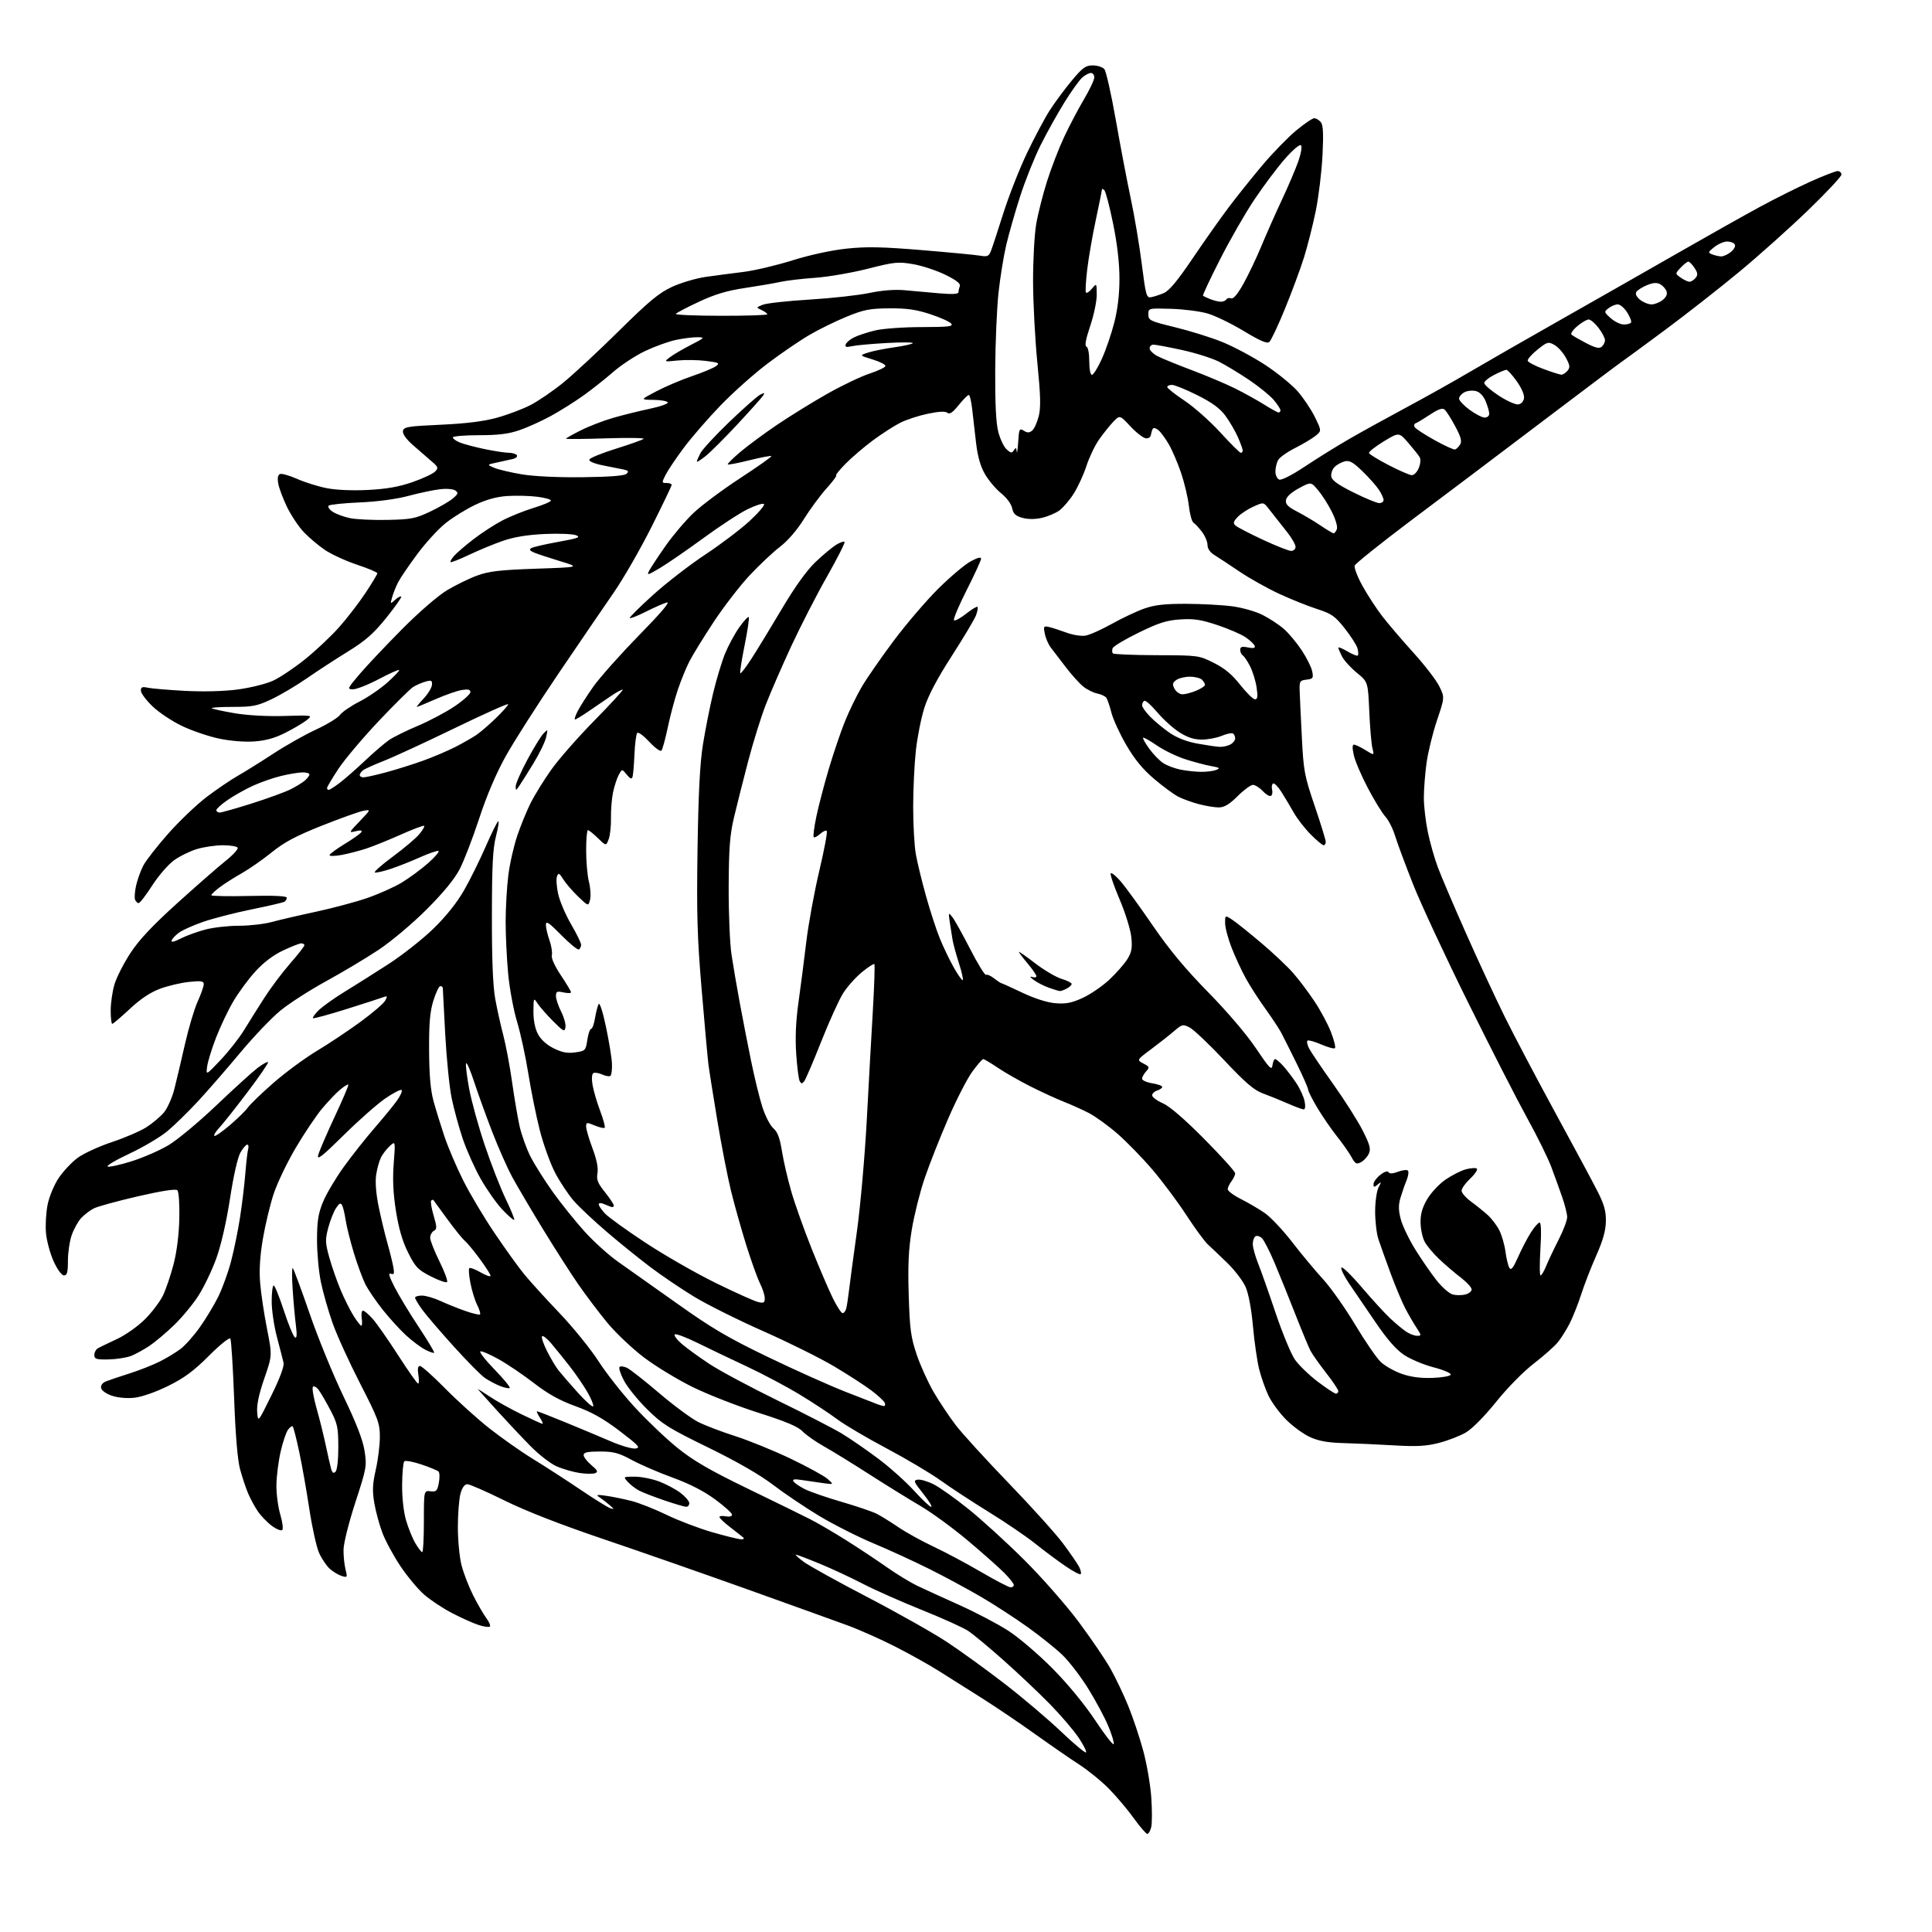 <?xml version="1.0" encoding="UTF-8" standalone="no"?>
<svg 
  version="1.1" 
  xmlns="http://www.w3.org/2000/svg" 
  xmlns:xlink="http://www.w3.org/1999/xlink" 
  xmlns:svg="http://www.w3.org/2000/svg"
  xmlns:rdf="http://www.w3.org/1999/02/22-rdf-syntax-ns#"
  xmlns:cc="http://creativecommons.org/ns#"
  xmlns:dc="http://purl.org/dc/elements/1.1/"
  viewBox="0 0 768 768"
  width="768"
  height="768"
>
<style>svg {background-color: white; }</style>"
<path stroke="none" fill="black" fill-rule="evenodd" d="M456.07,729.00C455.58,729.00 453.15,726.19 450.68,722.75C448.21,719.31 443.78,714.06 440.84,711.08C437.91,708.09 432.56,703.74 428.96,701.41C425.36,699.08 417.38,693.56 411.21,689.15C405.04,684.74 395.48,678.29 389.96,674.81C384.44,671.34 376.90,666.58 373.21,664.24C369.52,661.89 361.77,657.57 356.00,654.62C350.23,651.68 341.68,647.87 337.00,646.15C332.32,644.43 314.55,638.03 297.50,631.93C280.45,625.83 254.57,616.79 240.00,611.86C222.69,606.00 208.99,600.65 200.48,596.44C193.32,592.90 186.71,590.00 185.78,590.00C184.68,590.00 183.73,591.31 183.05,593.75C182.48,595.81 182.01,601.79 182.01,607.04C182.00,612.29 182.67,619.15 183.49,622.30C184.31,625.44 186.38,630.80 188.10,634.20C189.82,637.60 192.15,641.64 193.29,643.18C194.43,644.72 195.08,646.25 194.75,646.59C194.41,646.92 192.42,646.65 190.32,645.98C188.22,645.31 183.46,643.18 179.75,641.25C176.04,639.33 170.99,635.98 168.54,633.82C166.08,631.66 161.85,626.57 159.13,622.50C156.41,618.43 153.20,612.50 152.00,609.30C150.79,606.11 149.35,600.76 148.78,597.42C147.97,592.58 148.09,589.89 149.38,584.22C150.27,580.31 151.00,574.44 151.00,571.18C151.00,565.75 150.34,563.98 143.11,549.88C138.77,541.42 133.84,530.60 132.17,525.83C130.49,521.07 128.41,513.77 127.56,509.63C126.70,505.48 126.01,497.90 126.02,492.79C126.04,485.37 126.52,482.35 128.40,477.79C129.69,474.65 133.39,468.40 136.62,463.91C139.86,459.41 145.43,452.37 149.00,448.26C152.57,444.14 156.58,439.25 157.90,437.37C159.22,435.50 160.00,433.67 159.65,433.31C159.29,432.96 156.41,434.43 153.25,436.58C150.09,438.74 142.62,445.32 136.65,451.22C128.10,459.66 125.94,461.36 126.48,459.22C126.85,457.72 129.79,450.88 133.00,444.01C136.22,437.14 138.68,431.35 138.47,431.14C138.27,430.93 136.81,431.83 135.23,433.13C133.66,434.43 130.42,437.84 128.03,440.69C125.64,443.54 120.90,450.61 117.49,456.40C114.08,462.19 110.14,470.43 108.74,474.71C107.34,479.00 105.42,487.00 104.49,492.50C103.34,499.27 102.99,504.92 103.41,510.00C103.75,514.12 104.97,522.30 106.13,528.16C108.23,538.83 108.23,538.83 105.06,547.98C102.93,554.14 102.00,558.50 102.23,561.32C102.56,565.50 102.56,565.50 107.89,554.69C111.28,547.81 113.03,543.09 112.71,541.69C112.44,540.49 111.26,535.94 110.11,531.59C108.95,527.24 108.00,520.83 108.00,517.34C108.00,513.85 108.35,511.00 108.79,511.00C109.22,511.00 111.05,515.49 112.84,520.98C114.64,526.46 116.61,531.26 117.22,531.63C117.99,532.11 118.11,530.74 117.63,526.91C117.25,523.93 116.66,517.45 116.33,512.50C116.00,507.55 116.03,503.78 116.39,504.11C116.76,504.45 119.76,512.55 123.06,522.11C126.35,531.68 132.40,546.48 136.50,555.00C141.69,565.79 144.24,572.40 144.92,576.76C145.85,582.76 145.70,583.63 141.25,597.26C138.67,605.18 136.59,613.50 136.56,616.00C136.52,618.48 136.88,622.01 137.35,623.85C138.16,627.05 138.09,627.17 135.85,626.48C134.56,626.09 132.43,624.81 131.11,623.64C129.80,622.46 127.89,619.63 126.85,617.33C125.82,615.04 124.07,607.17 122.96,599.83C121.85,592.50 120.04,582.24 118.92,577.03C117.81,571.83 116.66,567.33 116.37,567.03C116.08,566.74 115.22,567.34 114.47,568.37C113.72,569.40 112.40,573.33 111.54,577.12C110.68,580.90 109.93,586.82 109.88,590.27C109.83,593.72 110.51,598.99 111.40,601.97C112.28,604.95 112.65,607.75 112.20,608.20C111.76,608.64 109.90,607.90 108.08,606.56C106.25,605.21 103.73,602.59 102.47,600.74C101.21,598.89 99.47,595.66 98.59,593.56C97.71,591.46 96.30,587.22 95.45,584.12C94.44,580.43 93.62,570.73 93.07,555.83C92.60,543.37 91.93,532.70 91.57,532.12C91.21,531.53 87.52,534.48 83.06,538.94C77.02,544.98 73.25,547.77 66.85,550.93C62.00,553.33 56.40,555.29 53.50,555.61C50.49,555.95 46.91,555.64 44.51,554.83C42.23,554.07 40.38,552.76 40.19,551.76C39.98,550.68 40.74,549.67 42.18,549.10C43.46,548.60 47.65,547.18 51.50,545.96C55.35,544.74 60.75,542.61 63.50,541.23C66.25,539.85 70.00,537.58 71.82,536.18C73.65,534.79 77.09,530.91 79.46,527.57C81.83,524.23 85.10,518.80 86.74,515.50C88.37,512.20 90.66,505.90 91.82,501.50C92.99,497.10 94.60,489.23 95.41,484.00C96.22,478.77 97.17,470.90 97.52,466.50C97.87,462.10 98.38,457.71 98.65,456.75C98.92,455.79 98.75,455.00 98.28,455.00C97.81,455.00 96.61,456.39 95.61,458.09C94.51,459.95 92.85,467.22 91.44,476.41C89.98,485.84 87.89,494.95 85.96,500.31C84.23,505.07 81.02,511.75 78.82,515.15C76.62,518.56 72.27,523.80 69.16,526.79C66.05,529.79 61.70,533.45 59.50,534.94C57.30,536.42 54.02,538.23 52.21,538.96C50.41,539.68 46.36,540.32 43.21,540.39C38.24,540.49 37.50,540.26 37.50,538.61C37.50,537.57 38.17,536.35 39.00,535.90C39.83,535.45 43.20,533.83 46.50,532.29C49.80,530.76 54.77,527.26 57.55,524.50C60.33,521.75 63.58,517.46 64.79,514.96C65.99,512.47 67.89,506.84 69.02,502.46C70.30,497.50 71.15,490.65 71.28,484.30C71.41,478.51 71.07,473.69 70.50,473.14C69.85,472.52 64.26,473.38 54.71,475.58C46.58,477.46 38.70,479.62 37.21,480.40C35.72,481.18 33.50,482.88 32.28,484.18C31.06,485.49 29.38,488.51 28.53,490.90C27.69,493.30 27.00,497.89 27.00,501.13C27.00,505.77 26.68,507.00 25.44,507.00C24.53,507.00 22.84,504.71 21.34,501.44C19.94,498.38 18.57,493.31 18.28,490.17C18.00,487.03 18.30,481.88 18.95,478.74C19.60,475.59 21.57,470.89 23.32,468.29C25.07,465.69 28.39,462.13 30.70,460.38C33.00,458.63 39.13,455.79 44.31,454.06C49.49,452.34 55.71,449.67 58.13,448.13C60.56,446.59 63.71,443.95 65.14,442.25C66.57,440.55 68.45,436.31 69.33,432.83C70.21,429.35 72.11,421.32 73.54,415.00C74.97,408.68 77.24,401.08 78.57,398.13C79.91,395.18 81.00,392.07 81.00,391.24C81.00,389.98 79.99,389.82 75.11,390.33C71.87,390.67 66.66,391.90 63.54,393.07C59.74,394.49 55.78,397.14 51.56,401.10C48.08,404.34 44.96,407.00 44.62,407.00C44.28,407.00 44.00,404.61 44.00,401.68C44.00,398.76 44.68,394.09 45.50,391.31C46.33,388.53 49.18,382.93 51.83,378.88C55.29,373.59 60.58,367.96 70.49,359.00C78.09,352.12 86.73,344.57 89.69,342.21C92.65,339.85 94.80,337.49 94.47,336.96C94.15,336.43 91.52,336.00 88.62,336.00C85.73,336.00 81.10,336.67 78.35,337.49C75.59,338.31 71.44,340.34 69.14,342.01C66.84,343.68 62.95,348.18 60.49,352.02C58.03,355.86 55.61,359.00 55.11,359.00C54.62,359.00 53.98,358.38 53.69,357.62C53.40,356.87 53.58,354.35 54.10,352.03C54.62,349.72 55.89,346.17 56.92,344.16C57.95,342.15 62.44,336.38 66.90,331.35C71.37,326.31 78.28,319.73 82.26,316.72C86.24,313.71 91.75,309.98 94.50,308.41C97.25,306.85 103.55,302.92 108.50,299.68C113.45,296.43 121.14,292.09 125.60,290.02C130.05,287.96 134.35,285.33 135.15,284.19C135.96,283.05 139.42,280.67 142.85,278.92C146.28,277.16 151.34,273.70 154.08,271.23C156.83,268.76 158.89,266.56 158.66,266.33C158.44,266.10 154.80,267.74 150.58,269.96C146.36,272.18 141.76,274.00 140.35,274.00C137.92,274.00 138.04,273.72 143.15,267.75C146.09,264.32 153.68,256.29 160.00,249.93C166.67,243.22 174.13,236.78 177.76,234.60C181.21,232.53 186.61,229.90 189.76,228.76C194.41,227.07 198.84,226.56 213.00,226.07C230.50,225.47 230.50,225.47 223.00,223.18C218.88,221.93 214.23,220.40 212.68,219.80C210.68,219.02 210.24,218.47 211.16,217.90C211.87,217.46 216.71,216.34 221.92,215.40C229.88,213.96 231.01,213.54 228.95,212.75C227.60,212.24 222.00,212.02 216.50,212.27C209.80,212.58 204.37,213.46 200.05,214.94C196.50,216.16 190.43,218.67 186.56,220.51C182.69,222.35 179.34,223.67 179.10,223.44C178.87,223.20 179.54,222.05 180.59,220.88C181.64,219.71 185.08,216.77 188.23,214.34C191.38,211.90 196.49,208.58 199.59,206.95C202.69,205.32 208.32,203.05 212.11,201.90C215.90,200.75 219.00,199.43 219.00,198.97C219.00,198.52 216.52,197.83 213.49,197.46C210.46,197.08 205.18,196.95 201.74,197.17C197.50,197.44 193.42,198.55 189.00,200.63C185.43,202.32 180.11,205.59 177.20,207.91C174.28,210.23 169.19,215.78 165.89,220.24C162.58,224.70 159.17,229.70 158.31,231.36C157.45,233.02 156.37,235.70 155.91,237.32C155.09,240.18 155.11,240.21 157.04,238.46C158.12,237.48 159.23,236.89 159.49,237.15C159.75,237.41 157.09,241.20 153.58,245.56C148.51,251.86 145.36,254.63 138.35,258.97C133.48,261.97 126.09,266.79 121.93,269.67C117.76,272.56 111.46,276.28 107.93,277.96C102.26,280.64 100.44,281.00 92.58,281.00C87.68,281.00 83.90,281.24 84.19,281.53C84.48,281.81 88.49,282.70 93.11,283.49C98.21,284.37 105.98,284.81 112.94,284.61C124.37,284.28 124.37,284.28 121.94,286.25C120.60,287.33 116.80,289.59 113.50,291.26C109.25,293.41 105.61,294.42 101.00,294.74C97.14,295.00 91.46,294.54 87.04,293.60C82.93,292.73 76.35,290.49 72.42,288.62C68.49,286.76 63.19,283.23 60.64,280.79C58.09,278.34 56.00,275.54 56.00,274.55C56.00,273.12 56.55,272.89 58.75,273.38C60.26,273.71 66.90,274.27 73.50,274.63C80.91,275.02 88.95,274.81 94.50,274.08C99.45,273.42 105.75,271.86 108.50,270.61C111.25,269.35 117.00,265.51 121.27,262.06C125.55,258.62 131.63,252.90 134.77,249.36C137.92,245.82 142.64,239.70 145.25,235.76C147.86,231.83 150.00,228.28 150.00,227.89C150.00,227.49 146.38,225.96 141.96,224.49C137.53,223.01 131.77,220.37 129.15,218.60C126.54,216.84 122.73,213.62 120.69,211.45C118.66,209.28 115.68,204.80 114.08,201.50C112.49,198.20 110.92,194.02 110.61,192.21C110.22,190.01 110.46,188.76 111.32,188.43C112.03,188.16 115.10,189.04 118.15,190.39C121.20,191.74 126.49,193.39 129.90,194.06C133.67,194.80 140.12,195.08 146.31,194.76C153.63,194.39 158.60,193.51 163.93,191.66C168.01,190.24 172.06,188.36 172.92,187.48C174.36,186.02 174.24,185.65 171.50,183.33C169.85,181.93 166.55,179.06 164.17,176.95C161.42,174.53 159.96,172.46 160.18,171.31C160.48,169.70 162.13,169.43 175.15,168.84C185.15,168.39 192.21,167.51 197.44,166.08C201.65,164.92 207.66,162.67 210.80,161.06C213.93,159.46 219.88,155.39 224.00,152.03C228.12,148.67 238.07,139.41 246.11,131.47C257.92,119.79 261.93,116.46 267.11,114.05C270.62,112.42 276.65,110.63 280.50,110.08C284.35,109.53 291.10,108.64 295.50,108.10C299.90,107.56 308.66,105.49 314.97,103.51C321.86,101.35 330.44,99.49 336.47,98.84C344.47,97.99 350.55,98.11 366.50,99.43C377.50,100.34 387.95,101.34 389.72,101.65C392.44,102.13 393.09,101.85 393.88,99.86C394.40,98.56 396.61,91.83 398.80,84.90C400.99,77.97 405.23,67.17 408.22,60.90C411.21,54.63 415.31,46.94 417.32,43.81C419.33,40.69 423.25,35.40 426.03,32.06C430.36,26.86 431.55,26.00 434.41,26.00C436.25,26.00 438.32,26.68 439.01,27.51C439.70,28.35 441.75,37.46 443.56,47.76C445.37,58.07 448.05,72.12 449.51,79.00C450.98,85.88 452.95,97.58 453.88,105.00C455.45,117.39 455.75,118.47 457.54,118.15C458.62,117.96 460.87,117.24 462.55,116.54C464.73,115.63 467.96,111.77 473.97,102.89C478.58,96.07 485.05,86.90 488.36,82.50C491.67,78.10 497.73,70.53 501.82,65.68C505.91,60.83 511.92,54.64 515.18,51.93C518.44,49.22 521.70,47.00 522.43,47.00C523.16,47.00 524.33,47.69 525.03,48.53C525.98,49.68 526.15,53.05 525.71,61.84C525.38,68.31 524.18,78.20 523.04,83.83C521.89,89.45 519.79,97.75 518.38,102.27C516.96,106.80 513.56,115.99 510.81,122.70C508.07,129.41 505.26,135.37 504.57,135.94C503.66,136.70 500.91,135.52 494.41,131.59C489.51,128.62 483.02,125.48 480.00,124.61C476.98,123.73 470.45,122.90 465.50,122.76C456.50,122.50 456.50,122.50 456.50,125.00C456.50,127.35 457.15,127.66 467.12,130.09C472.97,131.51 481.39,134.14 485.85,135.94C490.30,137.74 497.91,141.79 502.75,144.94C507.59,148.10 513.45,152.84 515.77,155.47C518.08,158.10 521.19,162.74 522.68,165.77C525.37,171.28 525.37,171.28 522.94,173.25C521.60,174.33 517.93,176.52 514.79,178.11C511.65,179.69 508.61,181.86 508.04,182.93C507.47,184.00 507.00,186.04 507.00,187.47C507.00,188.89 507.68,190.32 508.51,190.64C509.40,190.99 513.57,188.87 518.63,185.50C523.37,182.35 531.12,177.52 535.87,174.77C540.62,172.01 550.80,166.39 558.50,162.26C566.20,158.14 577.67,151.72 584.00,147.99C590.33,144.26 607.20,134.58 621.50,126.48C635.80,118.37 656.73,106.45 668.00,99.99C679.27,93.53 693.45,85.56 699.50,82.28C705.55,79.00 714.66,74.45 719.75,72.16C724.84,69.87 729.68,68.00 730.50,68.00C731.33,68.00 732.00,68.63 732.00,69.39C732.00,70.16 726.04,76.54 718.75,83.57C711.46,90.60 699.20,101.58 691.50,107.96C683.80,114.35 670.52,124.75 662.00,131.08C653.48,137.40 645.53,143.23 644.35,144.04C643.17,144.84 630.35,154.48 615.85,165.46C601.36,176.43 587.66,186.78 585.42,188.46C583.17,190.13 571.82,198.67 560.20,207.43C548.58,216.20 538.82,224.02 538.52,224.82C538.21,225.61 539.58,229.21 541.56,232.81C543.54,236.41 547.09,241.87 549.45,244.93C551.81,247.99 557.41,254.55 561.89,259.50C566.38,264.45 571.00,270.46 572.17,272.87C574.29,277.23 574.29,277.23 571.22,286.37C569.53,291.39 567.66,299.02 567.07,303.32C566.48,307.62 566.00,313.83 566.00,317.11C566.00,320.40 566.71,326.52 567.58,330.73C568.45,334.93 570.26,341.30 571.61,344.88C572.95,348.46 577.96,360.19 582.73,370.94C587.50,381.70 594.41,396.57 598.07,404.00C601.73,411.43 610.74,428.52 618.08,442.00C625.43,455.48 633.01,469.59 634.94,473.37C637.67,478.74 638.42,481.37 638.36,485.45C638.30,489.19 637.22,493.05 634.55,499.08C632.49,503.71 629.79,510.65 628.56,514.50C627.32,518.35 625.27,523.52 624.01,526.00C622.76,528.48 620.64,531.85 619.32,533.50C617.99,535.15 613.68,538.98 609.73,542.02C605.59,545.20 599.25,551.65 594.76,557.24C590.13,562.99 585.24,567.95 582.71,569.43C580.37,570.80 575.55,572.67 571.99,573.58C566.87,574.89 563.17,575.09 554.02,574.55C547.68,574.18 538.67,573.77 534.00,573.65C527.81,573.48 524.21,572.84 520.77,571.27C518.16,570.09 513.87,566.96 511.23,564.31C508.59,561.67 505.42,557.33 504.18,554.68C502.94,552.02 501.28,547.30 500.51,544.18C499.73,541.05 498.63,533.42 498.07,527.20C497.44,520.23 496.32,514.24 495.13,511.55C494.07,509.16 490.79,504.87 487.85,502.02C484.91,499.17 481.43,495.86 480.13,494.67C478.83,493.47 474.97,488.21 471.56,482.98C468.15,477.74 462.10,469.64 458.13,464.98C454.15,460.31 447.88,453.87 444.20,450.66C440.51,447.46 435.37,443.74 432.77,442.41C430.17,441.08 425.67,439.05 422.77,437.91C419.87,436.77 413.98,434.06 409.67,431.89C405.36,429.72 399.52,426.38 396.68,424.47C393.85,422.56 391.22,421.00 390.85,421.00C390.48,421.00 388.53,423.23 386.53,425.96C384.52,428.69 380.19,437.13 376.90,444.71C373.61,452.30 369.39,463.00 367.52,468.50C365.66,474.00 363.37,483.16 362.44,488.86C361.15,496.72 360.86,503.00 361.23,514.86C361.65,528.43 362.07,531.56 364.41,538.50C365.90,542.90 368.96,549.65 371.22,553.50C373.48,557.35 377.39,563.20 379.91,566.50C382.43,569.80 391.87,580.15 400.89,589.50C409.92,598.85 419.65,609.65 422.53,613.50C425.40,617.35 428.30,621.55 428.96,622.84C429.62,624.12 429.90,625.43 429.58,625.75C429.26,626.07 426.46,624.58 423.36,622.44C420.25,620.31 414.82,616.26 411.30,613.44C407.77,610.63 399.62,605.09 393.19,601.13C386.76,597.17 378.12,591.52 374.00,588.57C369.88,585.62 360.13,579.83 352.35,575.71C344.57,571.59 335.80,566.41 332.85,564.21C329.91,562.00 323.23,557.59 318.00,554.42C312.77,551.24 303.32,546.22 297.00,543.26C290.68,540.31 281.77,536.05 277.22,533.80C272.67,531.56 268.62,530.05 268.22,530.46C267.82,530.86 269.07,532.55 271.00,534.21C272.93,535.87 277.83,539.44 281.91,542.13C285.98,544.83 298.13,551.34 308.91,556.61C319.68,561.87 331.20,567.80 334.50,569.78C337.80,571.77 344.32,576.25 349.00,579.76C353.68,583.26 360.12,589.02 363.33,592.56C366.54,596.10 369.61,599.00 370.16,599.00C370.72,599.00 369.28,596.64 366.98,593.75C363.20,589.01 362.99,588.47 364.82,588.19C365.93,588.02 368.79,588.86 371.17,590.06C373.55,591.26 379.77,595.67 384.98,599.87C390.20,604.07 400.14,613.12 407.06,620.00C414.01,626.90 423.71,637.94 428.71,644.62C433.68,651.29 439.43,659.73 441.47,663.38C443.51,667.03 446.70,673.73 448.55,678.27C450.40,682.81 453.06,690.79 454.47,696.01C455.89,701.23 457.32,709.60 457.66,714.62C458.00,719.63 457.99,724.92 457.62,726.37C457.26,727.81 456.56,729.00 456.07,729.00zM431.71,696.62C432.04,696.30 430.72,693.66 428.78,690.77C426.84,687.87 421.71,681.87 417.38,677.44C413.04,673.00 404.77,665.18 399.00,660.05C393.23,654.92 386.88,649.65 384.91,648.34C382.94,647.02 374.61,643.26 366.41,639.97C358.21,636.69 347.68,632.01 343.00,629.58C338.32,627.15 330.59,623.55 325.81,621.58C321.03,619.61 316.77,618.00 316.36,618.00C315.95,618.00 317.38,619.30 319.55,620.90C321.72,622.49 333.18,628.83 345.00,634.98C356.82,641.14 371.00,649.14 376.50,652.77C382.00,656.40 392.35,663.90 399.50,669.43C406.65,674.95 416.69,683.47 421.81,688.35C426.93,693.22 431.39,696.95 431.71,696.62zM442.73,693.30C442.94,692.69 441.93,689.40 440.50,686.00C439.07,682.59 435.47,675.91 432.52,671.15C429.56,666.39 424.97,660.42 422.32,657.87C419.67,655.32 413.45,650.34 408.50,646.80C403.55,643.25 395.23,637.85 390.00,634.79C384.77,631.73 375.55,626.75 369.50,623.73C363.45,620.71 353.42,616.10 347.20,613.50C340.99,610.90 331.32,606.01 325.70,602.63C320.09,599.26 311.82,593.69 307.31,590.25C302.00,586.20 292.95,580.99 281.52,575.41C265.84,567.76 263.18,566.09 257.20,560.16C253.51,556.50 249.38,551.39 248.03,548.80C246.67,546.22 245.88,543.78 246.28,543.39C246.67,543.00 248.01,543.15 249.25,543.74C250.49,544.33 256.23,548.84 262.02,553.77C267.81,558.70 274.78,563.86 277.52,565.25C280.26,566.63 286.89,569.17 292.27,570.88C297.64,572.60 307.54,576.63 314.27,579.84C320.99,583.06 327.62,586.69 329.00,587.91C331.50,590.14 331.50,590.14 327.25,589.57C324.91,589.26 321.13,588.71 318.85,588.35C315.81,587.87 314.89,588.01 315.41,588.86C315.81,589.50 317.80,590.88 319.84,591.92C321.88,592.96 328.48,595.25 334.52,597.00C340.55,598.76 346.84,600.90 348.49,601.74C350.15,602.59 354.03,605.00 357.12,607.09C360.21,609.18 366.51,612.66 371.12,614.83C375.73,616.99 384.22,621.51 389.98,624.88C395.75,628.25 401.04,631.00 401.73,631.00C402.43,631.00 403.00,630.57 403.00,630.04C403.00,629.52 401.31,627.37 399.25,625.28C397.19,623.19 390.67,617.40 384.76,612.43C378.85,607.46 370.30,601.21 365.76,598.56C361.22,595.90 352.10,590.26 345.50,586.02C338.90,581.78 330.80,576.79 327.50,574.94C324.20,573.09 320.38,570.40 319.00,568.97C317.19,567.08 312.34,565.04 301.50,561.60C293.25,558.98 281.55,554.41 275.50,551.45C269.45,548.49 260.68,543.16 256.00,539.62C251.32,536.07 244.77,529.87 241.44,525.84C238.10,521.80 232.89,514.90 229.85,510.50C226.80,506.10 220.47,496.20 215.77,488.50C211.07,480.80 205.63,471.57 203.68,468.00C201.73,464.43 198.14,456.32 195.69,450.00C193.25,443.68 190.00,434.68 188.46,430.00C186.93,425.32 185.49,422.04 185.27,422.71C185.04,423.37 185.59,427.87 186.48,432.71C187.37,437.54 190.13,447.57 192.62,455.00C195.10,462.43 198.87,472.10 200.98,476.50C203.10,480.90 204.64,484.69 204.41,484.92C204.18,485.16 202.08,483.33 199.74,480.88C197.41,478.42 193.52,472.91 191.10,468.64C188.68,464.37 185.46,457.16 183.93,452.63C182.41,448.09 180.43,440.84 179.54,436.53C178.65,432.22 177.50,420.77 176.98,411.09C176.47,401.42 176.04,393.16 176.02,392.75C176.01,392.34 175.56,392.00 175.03,392.00C174.49,392.00 173.26,394.59 172.28,397.75C170.91,402.17 170.52,406.75 170.57,417.50C170.62,427.27 171.15,433.35 172.31,437.61C173.23,440.97 175.17,447.27 176.62,451.61C178.07,455.95 181.43,463.85 184.09,469.16C186.75,474.48 192.38,483.93 196.60,490.16C200.81,496.40 206.10,503.75 208.35,506.50C210.59,509.25 216.88,516.17 222.33,521.89C227.78,527.60 234.77,536.22 237.87,541.04C240.97,545.86 247.46,554.11 252.31,559.38C257.15,564.64 264.80,571.93 269.31,575.56C275.59,580.63 282.05,584.39 297.00,591.64C307.73,596.84 318.98,602.35 322.00,603.89C325.02,605.42 331.55,609.23 336.50,612.36C341.45,615.48 348.65,620.25 352.50,622.97C356.35,625.68 361.75,628.98 364.50,630.31C367.25,631.63 374.87,635.12 381.43,638.06C387.99,641.00 396.77,645.62 400.93,648.32C405.09,651.02 413.00,657.79 418.50,663.36C424.56,669.50 431.24,677.63 435.43,683.96C439.24,689.71 442.53,693.92 442.73,693.30zM167.85,617.00C168.21,617.00 168.50,611.49 168.50,604.75C168.50,592.50 168.50,592.50 171.13,592.81C173.45,593.08 173.84,592.68 174.45,589.43C174.83,587.40 174.77,585.38 174.32,584.95C173.87,584.52 170.80,583.25 167.50,582.14C164.20,581.03 161.15,580.48 160.71,580.90C160.28,581.33 159.89,585.52 159.85,590.21C159.81,595.34 160.43,600.97 161.41,604.35C162.31,607.44 163.98,611.55 165.12,613.48C166.26,615.42 167.49,617.00 167.85,617.00zM294.45,611.89C295.56,611.95 295.99,611.65 295.45,611.18C294.93,610.73 292.59,608.89 290.25,607.09C287.91,605.30 286.00,603.48 286.00,603.05C286.00,602.63 287.12,602.49 288.50,602.76C289.96,603.04 291.00,602.77 291.00,602.11C291.00,601.49 287.96,598.75 284.25,596.02C279.78,592.73 274.12,589.83 267.50,587.42C262.00,585.43 254.67,582.26 251.22,580.40C245.92,577.53 243.92,577.00 238.47,577.00C233.57,577.00 232.00,577.34 232.00,578.41C232.00,579.19 233.39,580.99 235.08,582.41C237.58,584.52 237.86,585.12 236.57,585.61C235.69,585.95 232.91,585.91 230.40,585.54C227.88,585.16 223.82,583.99 221.38,582.95C218.90,581.88 214.21,578.26 210.73,574.70C207.30,571.21 201.35,564.88 197.50,560.64C193.65,556.40 190.28,552.64 190.00,552.30C189.72,551.96 191.70,553.16 194.39,554.98C197.07,556.80 202.82,560.02 207.17,562.14C211.51,564.26 215.33,566.00 215.65,566.00C215.97,566.00 215.49,564.88 214.59,563.50C213.69,562.12 213.19,561.00 213.49,561.00C213.78,561.00 218.86,562.98 224.76,565.40C230.67,567.83 238.79,571.23 242.80,572.96C246.82,574.70 251.23,575.98 252.59,575.81C254.76,575.54 253.97,574.66 246.29,568.82C239.81,563.89 235.21,561.31 228.77,558.98C222.48,556.71 217.86,554.14 212.27,549.82C208.00,546.52 201.69,542.25 198.25,540.33C194.82,538.40 191.54,536.99 190.96,537.18C190.38,537.37 192.89,540.60 196.54,544.35C200.18,548.10 202.91,551.42 202.61,551.72C202.31,552.02 200.59,551.68 198.78,550.96C196.98,550.24 194.25,548.79 192.71,547.73C191.18,546.68 185.59,541.02 180.30,535.16C175.00,529.30 169.39,522.74 167.83,520.60C166.27,518.45 165.00,516.32 165.00,515.85C165.00,515.38 166.24,515.01 167.75,515.02C169.26,515.03 172.53,515.98 175.00,517.12C177.47,518.27 181.94,520.06 184.91,521.11C187.89,522.15 190.55,522.78 190.82,522.51C191.10,522.24 190.59,520.55 189.69,518.76C188.80,516.97 187.59,513.07 187.01,510.10C186.43,507.14 186.22,504.44 186.55,504.12C186.87,503.80 188.90,504.55 191.07,505.80C193.23,507.04 195.00,507.65 195.00,507.14C195.00,506.63 193.05,503.58 190.67,500.36C188.29,497.14 185.60,493.89 184.68,493.14C183.77,492.39 180.68,488.56 177.82,484.64C174.95,480.71 172.47,477.31 172.31,477.08C172.14,476.85 171.73,476.93 171.40,477.26C171.08,477.59 171.51,480.25 172.36,483.16C173.72,487.79 173.73,488.57 172.46,489.28C171.66,489.73 171.00,490.97 171.00,492.03C171.00,493.10 172.67,497.33 174.70,501.45C176.74,505.56 178.09,509.24 177.71,509.63C177.32,510.01 174.42,509.00 171.26,507.38C166.13,504.76 165.14,503.73 162.25,497.97C160.00,493.49 158.52,488.43 157.41,481.50C156.29,474.45 156.02,468.85 156.51,462.51C157.19,453.52 157.19,453.52 154.99,455.51C153.78,456.60 152.21,458.63 151.49,460.01C150.78,461.39 149.89,464.55 149.53,467.01C149.11,469.81 149.48,474.51 150.49,479.50C151.39,483.90 152.95,490.43 153.96,494.00C154.97,497.57 156.05,501.94 156.36,503.71C156.83,506.32 156.65,506.80 155.38,506.32C154.26,505.89 154.66,507.36 156.83,511.61C158.48,514.85 162.78,521.97 166.40,527.43C170.02,532.89 172.80,537.54 172.58,537.75C172.36,537.97 170.74,537.40 168.98,536.49C167.21,535.58 163.77,532.99 161.33,530.74C158.88,528.48 154.72,523.91 152.08,520.57C149.43,517.23 146.35,512.70 145.24,510.50C144.13,508.30 142.06,502.68 140.64,498.00C139.23,493.32 137.77,487.48 137.40,485.00C137.03,482.52 136.40,479.87 135.99,479.10C135.42,478.01 134.86,478.28 133.55,480.28C132.62,481.71 131.23,485.23 130.47,488.11C129.23,492.80 129.28,494.04 130.92,499.92C131.93,503.54 133.96,509.37 135.44,512.87C136.92,516.37 139.23,520.99 140.58,523.12C141.92,525.25 143.30,527.00 143.63,527.00C143.96,527.00 144.03,525.65 143.79,524.00C143.54,522.35 143.77,521.00 144.29,521.00C144.81,521.00 146.54,522.46 148.14,524.25C149.73,526.04 154.29,532.56 158.27,538.74C162.25,544.93 165.81,549.99 166.19,549.99C166.57,550.00 166.62,548.42 166.31,546.50C165.92,544.12 166.12,543.00 166.95,543.00C167.61,543.00 172.06,546.96 176.83,551.80C181.60,556.64 189.43,563.73 194.23,567.55C199.04,571.37 207.00,576.98 211.92,580.00C216.85,583.02 225.37,588.54 230.86,592.25C236.35,595.96 241.66,599.26 242.67,599.58C244.21,600.08 244.17,599.88 242.37,598.33C241.20,597.33 239.40,595.93 238.37,595.23C236.78,594.16 237.17,594.07 241.00,594.61C243.47,594.96 247.97,595.88 251.00,596.65C254.03,597.42 260.32,599.91 265.00,602.18C269.68,604.45 277.77,607.53 283.00,609.04C288.23,610.55 293.38,611.83 294.45,611.89zM272.75,598.97C272.06,598.96 268.18,597.82 264.13,596.44C260.08,595.06 255.58,593.32 254.13,592.57C252.68,591.82 250.64,590.26 249.59,589.10C247.69,587.00 247.69,587.00 252.33,587.00C254.89,587.00 259.26,587.87 262.05,588.93C264.84,589.99 268.67,592.03 270.56,593.48C272.45,594.92 274.00,596.75 274.00,597.55C274.00,598.35 273.44,598.99 272.75,598.97zM133.38,585.02C134.04,584.36 134.49,580.29 134.48,575.20C134.47,567.39 134.15,565.89 131.32,560.50C129.58,557.20 127.49,553.60 126.66,552.50C125.84,551.40 124.82,550.85 124.40,551.27C123.98,551.69 124.62,555.51 125.82,559.77C127.03,564.02 128.68,570.65 129.49,574.50C130.30,578.35 131.25,582.54 131.61,583.82C132.10,585.52 132.56,585.84 133.38,585.02zM235.83,559.00C236.02,558.44 234.94,555.84 233.42,553.24C231.91,550.63 228.74,546.02 226.37,543.00C224.00,539.98 220.74,535.93 219.11,534.01C217.48,532.08 215.85,530.81 215.49,531.18C215.12,531.55 215.99,534.18 217.42,537.03C218.86,539.89 220.91,543.34 221.99,544.71C223.07,546.08 226.55,550.09 229.72,553.62C232.89,557.14 235.64,559.57 235.83,559.00zM351.33,558.92C351.79,558.96 351.98,558.44 351.76,557.75C351.53,557.06 349.17,554.84 346.50,552.82C343.84,550.80 337.12,546.45 331.58,543.16C326.03,539.86 313.38,533.58 303.44,529.18C293.51,524.79 281.18,518.64 276.04,515.53C270.90,512.41 263.05,507.11 258.60,503.74C254.14,500.38 246.35,494.09 241.29,489.76C236.22,485.43 230.31,479.89 228.16,477.45C226.01,475.00 222.65,469.96 220.70,466.25C218.75,462.54 215.99,454.88 214.56,449.23C213.13,443.59 211.08,433.46 210.01,426.73C208.94,420.00 206.93,410.76 205.55,406.19C204.16,401.61 202.57,393.06 202.01,387.19C201.46,381.31 201.00,371.99 201.00,366.47C201.00,360.96 201.48,352.63 202.06,347.97C202.64,343.31 204.28,336.12 205.69,332.00C207.10,327.88 209.51,322.02 211.04,319.00C212.57,315.98 216.19,310.14 219.09,306.03C221.99,301.91 229.67,293.16 236.14,286.57C242.62,279.98 247.74,274.40 247.52,274.18C247.29,273.96 245.06,275.18 242.56,276.89C240.05,278.60 236.02,281.35 233.60,283.00C231.19,284.65 228.93,286.00 228.58,286.00C228.23,286.00 228.69,284.54 229.60,282.75C230.51,280.96 233.31,276.57 235.82,273.00C238.33,269.43 246.48,260.26 253.94,252.63C263.09,243.27 266.69,239.00 265.00,239.51C263.62,239.92 259.87,241.58 256.65,243.20C253.43,244.81 250.60,245.93 250.35,245.69C250.11,245.44 254.25,241.32 259.56,236.53C264.86,231.73 274.22,224.50 280.35,220.45C286.48,216.40 294.42,210.39 297.98,207.10C301.54,203.82 304.12,200.79 303.70,200.37C303.29,199.95 300.37,200.87 297.22,202.40C294.07,203.94 286.10,209.15 279.50,213.98C272.90,218.81 265.12,224.16 262.22,225.87C257.32,228.76 257.03,228.82 258.13,226.74C258.79,225.51 261.69,221.11 264.59,216.97C267.49,212.83 272.48,206.95 275.68,203.91C278.88,200.87 287.25,194.64 294.27,190.05C301.30,185.46 306.86,181.53 306.64,181.30C306.41,181.08 302.50,181.82 297.95,182.95C293.40,184.08 289.50,184.84 289.29,184.62C289.08,184.41 291.29,182.21 294.20,179.73C297.12,177.25 303.77,172.33 309.00,168.80C314.23,165.27 323.23,159.72 329.00,156.46C334.77,153.20 342.26,149.63 345.64,148.52C349.02,147.41 351.87,146.05 351.97,145.50C352.07,144.95 349.78,143.78 346.88,142.89C341.60,141.29 341.60,141.29 345.05,140.16C346.95,139.54 351.59,138.61 355.36,138.08C359.13,137.55 362.50,136.81 362.86,136.43C363.21,136.05 358.55,136.01 352.50,136.35C346.45,136.68 340.20,137.25 338.62,137.62C336.41,138.13 335.85,137.96 336.19,136.89C336.44,136.13 337.96,134.86 339.57,134.07C341.18,133.28 344.98,132.05 348.00,131.33C351.02,130.62 359.29,130.02 366.37,130.02C377.21,130.00 379.06,129.78 378.10,128.62C377.47,127.86 373.70,126.17 369.72,124.87C364.18,123.05 360.40,122.52 353.50,122.57C345.74,122.63 343.40,123.09 336.57,125.88C332.21,127.66 325.54,130.93 321.75,133.15C317.96,135.36 310.50,140.45 305.18,144.47C299.86,148.48 291.43,155.98 286.46,161.13C281.48,166.29 274.90,173.88 271.82,178.00C268.75,182.12 265.49,186.96 264.59,188.75C263.01,191.89 263.02,192.00 264.97,192.00C266.09,192.00 267.00,192.34 267.00,192.75C267.00,193.16 263.38,200.69 258.97,209.50C254.55,218.30 247.82,230.00 244.01,235.50C240.21,241.00 230.32,255.50 222.03,267.71C213.75,279.93 204.30,294.73 201.04,300.59C197.20,307.49 193.48,316.23 190.48,325.38C187.93,333.14 184.45,342.20 182.73,345.50C180.67,349.47 176.21,354.90 169.56,361.54C163.93,367.17 155.54,374.22 150.50,377.57C145.55,380.86 136.17,386.47 129.66,390.03C123.15,393.59 114.95,398.86 111.44,401.75C107.93,404.64 100.77,412.14 95.54,418.42C90.31,424.70 82.78,433.36 78.80,437.67C74.82,441.98 69.27,447.40 66.46,449.72C63.65,452.05 56.89,456.04 51.43,458.60C45.97,461.16 42.09,463.47 42.80,463.73C43.52,463.99 47.80,463.05 52.30,461.63C56.81,460.22 63.38,457.36 66.90,455.28C70.42,453.20 79.00,446.07 85.96,439.44C92.93,432.81 100.30,426.11 102.34,424.55C104.38,423.00 106.28,421.94 106.55,422.21C106.82,422.48 103.16,427.83 98.42,434.10C93.68,440.37 88.64,446.73 87.22,448.24C85.80,449.75 84.89,451.23 85.20,451.53C85.50,451.83 88.27,449.92 91.36,447.29C94.44,444.66 97.68,441.47 98.56,440.22C99.44,438.96 104.01,434.56 108.72,430.45C113.43,426.33 121.16,420.64 125.89,417.79C130.63,414.95 138.44,409.74 143.26,406.22C148.08,402.70 152.52,398.89 153.13,397.76C154.06,396.02 153.98,395.79 152.60,396.32C151.71,396.67 145.10,398.80 137.91,401.07C130.73,403.33 124.65,404.99 124.41,404.74C124.17,404.50 125.18,403.09 126.66,401.61C128.14,400.14 132.76,396.84 136.92,394.29C141.09,391.74 149.00,386.74 154.50,383.19C160.00,379.63 168.00,373.32 172.28,369.16C177.22,364.36 181.64,358.84 184.38,354.05C186.77,349.90 190.63,342.11 192.97,336.74C195.31,331.37 197.59,326.76 198.03,326.48C198.47,326.21 198.09,328.80 197.20,332.25C195.91,337.21 195.56,343.77 195.54,364.00C195.51,381.22 195.94,391.94 196.85,397.00C197.60,401.12 199.04,407.65 200.06,411.50C201.08,415.35 202.65,423.68 203.54,430.00C204.43,436.32 205.79,444.31 206.56,447.75C207.34,451.19 209.28,456.59 210.88,459.75C212.48,462.91 216.50,469.28 219.80,473.90C223.11,478.52 228.81,485.60 232.46,489.64C236.11,493.67 242.12,499.08 245.80,501.65C249.49,504.23 260.02,511.69 269.22,518.22C282.87,527.94 289.46,531.82 305.22,539.41C315.82,544.53 329.68,550.74 336.00,553.22C342.32,555.70 348.18,557.98 349.00,558.28C349.82,558.59 350.88,558.88 351.33,558.92zM531.06,554.00C531.58,554.00 532.00,553.54 532.00,552.98C532.00,552.42 529.81,549.15 527.14,545.73C524.47,542.30 521.69,538.38 520.97,537.00C520.24,535.62 517.53,529.10 514.94,522.50C512.36,515.90 508.65,506.73 506.71,502.13C504.77,497.52 502.51,493.08 501.69,492.26C500.87,491.44 499.70,491.07 499.10,491.44C498.49,491.81 498.00,493.20 498.00,494.52C498.00,495.84 498.95,499.31 500.11,502.21C501.27,505.12 504.42,514.02 507.10,522.00C509.79,529.98 513.24,538.30 514.78,540.50C516.32,542.70 520.40,546.64 523.84,549.25C527.29,551.86 530.54,554.00 531.06,554.00zM569.42,547.74C573.23,547.61 576.50,547.03 576.69,546.45C576.88,545.87 573.83,544.56 569.90,543.54C565.98,542.53 560.68,540.30 558.13,538.60C554.95,536.47 551.37,532.37 546.71,525.50C542.97,520.00 538.31,513.16 536.35,510.31C534.40,507.45 532.98,504.57 533.20,503.90C533.42,503.24 537.02,506.70 541.20,511.60C545.38,516.49 550.53,522.12 552.65,524.10C554.77,526.08 557.61,528.44 558.97,529.35C560.33,530.26 562.29,531.00 563.32,531.00C565.10,531.00 565.09,530.84 563.06,527.75C561.88,525.96 559.86,522.48 558.57,520.00C557.28,517.52 554.64,511.23 552.72,506.00C550.79,500.77 548.63,494.70 547.91,492.50C547.20,490.30 546.63,485.35 546.64,481.49C546.66,477.63 547.27,473.36 548.00,471.99C549.22,469.71 549.19,469.62 547.66,470.87C546.24,472.05 546.00,472.02 546.00,470.70C546.00,469.84 547.20,468.20 548.67,467.04C550.30,465.76 551.59,465.34 551.97,465.96C552.39,466.64 553.66,466.58 555.76,465.78C557.50,465.13 559.26,464.92 559.67,465.33C560.08,465.74 559.82,467.52 559.10,469.29C558.37,471.05 557.29,474.19 556.68,476.25C555.86,479.08 555.90,481.18 556.85,484.75C557.55,487.36 560.15,492.76 562.63,496.75C565.11,500.74 568.92,506.24 571.08,508.98C573.25,511.72 576.14,514.25 577.51,514.59C578.88,514.94 581.13,514.93 582.50,514.59C583.88,514.24 585.00,513.33 585.00,512.56C585.00,511.80 583.09,509.70 580.75,507.91C578.41,506.12 574.55,502.82 572.17,500.58C569.79,498.34 567.15,495.18 566.30,493.57C565.46,491.96 564.73,488.54 564.69,485.98C564.64,482.62 565.38,480.02 567.33,476.69C568.83,474.15 572.10,470.65 574.60,468.93C577.11,467.21 580.70,465.37 582.59,464.85C584.48,464.33 586.47,464.17 587.02,464.51C587.56,464.85 586.43,466.61 584.51,468.43C582.58,470.25 581.00,472.45 581.00,473.32C581.00,474.19 582.69,476.13 584.75,477.64C586.81,479.15 589.78,481.54 591.34,482.94C592.90,484.35 594.99,487.07 595.97,489.00C596.96,490.93 598.07,494.77 598.45,497.55C598.82,500.32 599.53,503.24 600.02,504.03C600.68,505.10 601.56,503.99 603.44,499.73C604.83,496.58 607.11,492.20 608.50,490.00C609.89,487.80 611.47,486.00 612.00,486.00C612.62,486.00 612.74,489.89 612.34,496.50C611.99,502.27 612.01,507.00 612.40,507.00C612.79,507.00 613.79,505.31 614.63,503.25C615.47,501.19 617.69,496.49 619.58,492.80C621.46,489.12 622.99,485.07 622.98,483.80C622.96,482.54 622.09,479.02 621.04,476.00C619.99,472.98 618.05,467.57 616.71,464.00C615.38,460.43 611.06,451.65 607.10,444.50C603.15,437.35 592.57,416.65 583.59,398.50C574.60,380.35 564.76,359.20 561.71,351.50C558.67,343.80 555.46,335.16 554.58,332.30C553.71,329.43 551.97,325.99 550.73,324.65C549.48,323.31 546.36,318.22 543.79,313.35C541.22,308.47 538.69,302.57 538.17,300.24C537.52,297.39 537.55,296.00 538.24,296.00C538.80,296.00 540.85,296.98 542.78,298.17C546.30,300.35 546.30,300.35 545.56,297.42C545.16,295.82 544.59,289.23 544.31,282.79C543.79,271.07 543.79,271.07 539.38,267.46C536.95,265.47 534.30,262.55 533.48,260.97C532.67,259.39 532.00,257.81 532.00,257.45C532.00,257.09 533.63,257.77 535.63,258.94C537.62,260.12 539.47,260.86 539.75,260.59C540.02,260.32 539.97,259.06 539.65,257.80C539.32,256.53 537.05,252.96 534.60,249.86C530.67,244.89 529.36,243.97 523.54,242.09C519.90,240.91 513.13,238.20 508.49,236.05C503.84,233.90 496.77,229.94 492.77,227.24C488.77,224.54 484.26,221.57 482.75,220.64C481.01,219.58 480.00,218.09 480.00,216.61C480.00,215.32 479.00,212.97 477.79,211.38C476.57,209.80 475.05,208.17 474.42,207.77C473.78,207.37 472.96,204.36 472.59,201.07C472.22,197.78 470.81,191.85 469.47,187.90C468.12,183.95 465.92,178.83 464.57,176.53C463.22,174.22 461.40,171.75 460.53,171.03C459.66,170.31 458.70,169.96 458.40,170.27C458.10,170.57 457.72,171.65 457.56,172.66C457.38,173.83 456.58,174.39 455.39,174.21C454.35,174.05 451.62,171.91 449.31,169.44C445.13,164.95 445.13,164.95 442.49,167.72C441.04,169.25 438.51,172.42 436.87,174.77C435.22,177.11 432.97,181.84 431.86,185.27C430.74,188.70 428.47,193.64 426.80,196.26C425.14,198.88 422.54,201.90 421.04,202.97C419.53,204.05 416.41,205.35 414.10,205.87C411.44,206.46 408.62,206.46 406.41,205.85C403.71,205.10 402.80,204.24 402.35,202.02C402.02,200.36 400.20,197.89 398.02,196.13C395.95,194.47 393.07,191.08 391.61,188.60C389.80,185.51 388.67,181.64 388.03,176.30C387.51,172.01 386.81,165.91 386.47,162.75C386.13,159.59 385.51,157.00 385.10,157.00C384.68,157.00 382.87,158.82 381.08,161.05C378.73,163.97 377.49,164.82 376.62,164.10C375.80,163.42 373.27,163.54 368.81,164.47C365.18,165.23 360.25,166.84 357.86,168.05C355.46,169.26 350.57,172.41 347.00,175.05C343.43,177.70 338.49,181.92 336.04,184.43C333.59,186.94 331.94,189.00 332.38,189.00C332.82,189.00 331.12,191.29 328.60,194.09C326.09,196.90 322.01,202.41 319.56,206.35C316.82,210.74 313.14,215.01 310.04,217.37C307.26,219.49 301.80,224.64 297.91,228.80C294.02,232.97 287.56,241.36 283.56,247.44C279.56,253.52 275.26,260.52 274.01,262.98C272.75,265.45 270.72,270.42 269.49,274.04C268.26,277.65 266.45,284.41 265.48,289.05C264.50,293.70 263.36,297.89 262.93,298.37C262.50,298.86 260.34,297.29 258.13,294.90C255.92,292.51 253.76,290.91 253.32,291.34C252.89,291.78 252.39,295.59 252.21,299.82C252.03,304.04 251.68,308.11 251.43,308.85C251.11,309.83 250.47,309.56 249.13,307.91C247.27,305.62 247.27,305.62 245.95,308.06C245.23,309.40 244.21,312.52 243.69,315.00C243.17,317.48 242.81,322.06 242.87,325.19C242.94,328.31 242.53,332.10 241.96,333.60C240.93,336.32 240.93,336.32 237.67,333.16C235.87,331.42 234.09,330.00 233.70,330.00C233.32,330.00 233.00,333.63 233.00,338.06C233.00,342.49 233.50,348.10 234.11,350.54C234.73,352.97 234.93,356.16 234.56,357.63C233.89,360.30 233.89,360.30 229.82,356.40C227.59,354.25 224.93,351.18 223.92,349.56C222.33,347.00 222.00,346.85 221.40,348.39C221.03,349.37 221.25,352.53 221.89,355.41C222.54,358.28 224.85,363.70 227.03,367.43C229.21,371.17 231.00,374.82 231.00,375.55C231.00,376.28 230.61,377.12 230.13,377.42C229.65,377.71 226.50,375.15 223.13,371.73C218.17,366.69 217.00,365.91 217.00,367.63C217.00,368.79 217.64,371.57 218.43,373.79C219.21,376.02 219.63,378.68 219.36,379.71C219.07,380.85 220.47,383.97 222.94,387.67C225.17,391.01 227.00,394.07 227.00,394.46C227.00,394.84 225.65,394.86 224.00,394.50C221.40,393.93 221.00,394.13 221.00,395.96C221.00,397.13 221.93,399.90 223.06,402.12C224.19,404.34 224.97,407.13 224.78,408.33C224.47,410.31 224.04,410.10 219.94,406.00C217.46,403.52 214.68,400.38 213.77,399.00C212.11,396.51 212.10,396.53 212.05,402.02C212.02,405.49 212.67,408.82 213.82,411.02C214.98,413.23 217.25,415.30 220.07,416.71C223.41,418.37 225.52,418.78 228.65,418.34C232.67,417.78 232.83,417.62 233.47,413.38C233.83,410.97 234.51,409.00 234.97,409.00C235.44,409.00 236.14,407.09 236.52,404.75C236.91,402.41 237.56,399.89 237.96,399.15C238.39,398.36 239.62,402.16 240.89,408.22C242.10,413.95 243.17,420.50 243.26,422.78C243.35,425.05 243.10,427.23 242.71,427.62C242.33,428.01 240.85,427.80 239.43,427.15C238.01,426.50 236.40,426.25 235.85,426.59C235.27,426.95 235.14,428.88 235.55,431.31C235.93,433.57 237.29,438.20 238.57,441.59C239.85,444.99 240.66,448.01 240.37,448.30C240.08,448.59 238.30,448.19 236.42,447.40C233.23,446.07 233.00,446.10 233.00,447.87C233.00,448.91 234.14,452.78 235.53,456.48C237.19,460.90 237.87,464.27 237.50,466.35C237.04,468.92 237.59,470.30 240.47,473.89C242.41,476.31 244.00,478.72 244.00,479.25C244.00,479.78 243.44,479.98 242.75,479.70C242.06,479.42 240.71,478.88 239.75,478.49C238.79,478.10 238.00,478.22 238.00,478.75C238.00,479.28 239.11,480.90 240.46,482.36C241.81,483.82 249.12,489.09 256.71,494.08C264.29,499.06 276.80,506.23 284.50,510.00C292.20,513.78 299.74,517.17 301.25,517.54C303.61,518.12 304.00,517.91 304.00,516.07C304.00,514.89 303.16,512.25 302.13,510.21C301.10,508.17 298.64,501.32 296.66,495.00C294.69,488.68 291.97,479.00 290.61,473.50C289.26,468.00 286.80,455.40 285.16,445.50C283.51,435.60 281.91,425.48 281.60,423.00C281.29,420.52 280.09,407.25 278.93,393.50C277.16,372.62 276.89,363.40 277.28,337.50C277.62,315.40 278.23,303.49 279.42,296.00C280.34,290.23 282.17,281.00 283.49,275.50C284.81,270.00 286.95,262.91 288.25,259.75C289.55,256.59 292.07,251.93 293.86,249.39C295.65,246.86 297.35,245.02 297.64,245.30C297.92,245.59 297.19,250.63 296.00,256.50C294.81,262.37 294.04,267.37 294.28,267.62C294.53,267.86 296.54,265.23 298.76,261.78C300.99,258.33 306.41,249.43 310.82,242.00C316.05,233.19 320.69,226.74 324.17,223.42C327.10,220.63 330.78,217.56 332.34,216.59C333.90,215.63 335.42,215.09 335.72,215.39C336.02,215.69 332.87,221.91 328.73,229.22C324.58,236.52 318.17,249.03 314.47,257.00C310.78,264.98 306.23,275.44 304.37,280.24C302.50,285.05 299.35,295.18 297.37,302.74C295.39,310.31 292.86,320.32 291.76,325.00C290.14,331.85 289.73,337.18 289.66,352.50C289.62,362.95 290.12,375.10 290.79,379.50C291.46,383.90 292.92,392.45 294.04,398.50C295.16,404.55 297.18,414.92 298.53,421.55C299.88,428.18 301.91,436.51 303.05,440.05C304.18,443.60 306.15,447.40 307.41,448.50C309.10,449.97 310.00,452.36 310.83,457.57C311.45,461.45 313.11,468.65 314.53,473.57C315.94,478.48 319.61,488.80 322.69,496.50C325.77,504.20 329.58,513.09 331.16,516.25C332.74,519.41 334.44,522.00 334.95,522.00C335.45,522.00 336.09,521.21 336.36,520.25C336.63,519.29 337.14,516.02 337.49,513.00C337.84,509.98 339.26,499.40 340.64,489.50C342.01,479.60 343.77,459.80 344.54,445.50C345.30,431.20 346.40,411.44 346.98,401.60C347.55,391.75 347.82,383.48 347.57,383.23C347.32,382.98 345.09,384.43 342.61,386.46C340.14,388.49 336.78,392.25 335.16,394.82C333.53,397.40 329.62,406.02 326.46,414.00C323.31,421.98 320.26,429.09 319.69,429.81C318.83,430.90 318.52,430.89 317.90,429.79C317.49,429.05 316.86,424.19 316.51,418.98C316.07,412.54 316.35,405.97 317.40,398.50C318.25,392.45 319.65,381.65 320.50,374.50C321.36,367.35 323.68,354.63 325.67,346.23C327.66,337.83 329.00,330.67 328.65,330.32C328.30,329.97 327.11,330.50 326.00,331.50C324.89,332.50 323.75,333.08 323.46,332.79C323.17,332.50 323.63,328.86 324.49,324.71C325.35,320.56 327.56,312.06 329.41,305.83C331.26,299.60 334.13,291.11 335.79,286.97C337.45,282.83 340.48,276.58 342.53,273.08C344.58,269.58 350.35,261.27 355.34,254.61C360.33,247.95 368.27,238.68 372.99,234.00C377.71,229.32 383.47,224.46 385.79,223.19C388.45,221.72 390.00,221.31 390.00,222.07C390.00,222.73 387.42,228.36 384.27,234.57C381.12,240.79 378.85,246.18 379.22,246.56C379.60,246.93 381.75,245.78 384.00,244.00C386.25,242.22 388.31,240.98 388.57,241.24C388.84,241.51 388.57,243.02 387.97,244.61C387.37,246.20 383.03,253.48 378.32,260.79C372.60,269.66 369.00,276.49 367.46,281.33C366.19,285.32 364.67,292.94 364.08,298.25C363.49,303.57 363.00,313.71 363.00,320.78C363.00,327.85 363.48,336.30 364.06,339.57C364.64,342.83 366.45,350.29 368.09,356.15C369.72,362.01 372.19,369.59 373.58,373.01C374.97,376.42 377.48,381.66 379.17,384.65C380.86,387.64 382.46,389.87 382.72,389.61C382.99,389.34 382.29,386.29 381.17,382.81C380.05,379.34 378.91,375.15 378.64,373.50C378.36,371.85 377.87,368.70 377.54,366.50C376.99,362.71 377.04,362.61 378.54,364.50C379.42,365.60 382.62,371.34 385.65,377.25C388.69,383.17 391.53,387.79 391.97,387.52C392.41,387.25 393.83,387.87 395.13,388.89C396.43,389.91 397.73,390.78 398.00,390.81C398.27,390.84 402.05,392.55 406.39,394.61C411.32,396.95 416.27,398.52 419.55,398.80C423.70,399.14 425.99,398.69 430.37,396.69C433.43,395.29 438.20,392.02 440.98,389.43C443.75,386.83 446.97,383.17 448.14,381.28C449.87,378.48 450.16,376.84 449.71,372.47C449.40,369.51 447.30,362.77 445.03,357.44C442.75,352.12 441.19,347.49 441.54,347.14C441.90,346.79 443.73,348.30 445.61,350.50C447.49,352.70 453.19,360.55 458.26,367.95C464.80,377.49 471.21,385.20 480.29,394.45C487.95,402.27 495.57,411.21 499.29,416.76C504.60,424.67 505.55,425.65 505.82,423.51C505.99,422.13 506.47,421.00 506.88,421.00C507.29,421.00 508.75,422.24 510.12,423.75C511.48,425.26 513.81,428.31 515.28,430.52C516.76,432.74 518.25,436.00 518.60,437.77C518.99,439.70 518.84,441.00 518.25,441.00C517.69,441.00 514.82,439.94 511.87,438.64C508.92,437.34 504.48,435.54 502.00,434.64C498.51,433.37 495.07,430.43 486.66,421.48C480.69,415.14 474.52,409.29 472.95,408.47C470.23,407.07 469.91,407.14 466.79,409.82C464.98,411.38 460.88,414.62 457.67,417.01C451.84,421.36 451.84,421.36 454.51,422.76C456.97,424.05 457.05,424.29 455.59,425.91C454.71,426.87 454.00,428.18 454.00,428.82C454.00,429.45 455.80,430.26 458.00,430.62C460.20,430.97 462.00,431.62 462.00,432.06C462.00,432.50 461.10,433.15 460.00,433.50C458.90,433.85 458.00,434.71 458.00,435.42C458.00,436.12 459.91,437.54 462.25,438.57C464.98,439.77 470.88,444.87 478.75,452.81C485.49,459.61 491.00,465.73 491.00,466.40C491.00,467.07 490.34,468.49 489.53,469.56C488.72,470.63 488.05,472.05 488.03,472.73C488.01,473.41 490.36,475.16 493.25,476.62C496.14,478.08 500.40,480.57 502.71,482.16C505.03,483.75 509.96,488.97 513.67,493.77C517.38,498.57 522.90,505.21 525.95,508.53C529.00,511.85 534.72,519.95 538.66,526.53C542.60,533.11 547.19,539.80 548.86,541.39C550.53,542.97 554.28,545.10 557.20,546.12C560.79,547.38 564.73,547.90 569.42,547.74zM541.03,461.98C539.23,462.95 538.74,462.69 537.23,459.94C536.28,458.21 533.66,454.47 531.41,451.65C529.16,448.82 525.67,443.74 523.66,440.37C521.65,437.00 520.00,433.74 520.00,433.13C520.00,432.52 517.95,427.85 515.44,422.76C512.93,417.67 510.17,412.15 509.29,410.50C508.41,408.85 505.59,404.57 503.01,401.00C500.43,397.43 496.95,392.02 495.28,389.00C493.61,385.98 491.06,380.50 489.62,376.83C488.18,373.16 487.00,368.72 487.00,366.96C487.00,363.77 487.00,363.77 489.75,365.55C491.26,366.53 496.39,370.63 501.15,374.65C505.91,378.67 511.68,384.10 513.97,386.70C516.26,389.31 520.12,394.42 522.54,398.07C524.97,401.71 527.93,407.25 529.12,410.37C530.32,413.49 531.01,416.32 530.67,416.66C530.33,417.00 527.92,416.35 525.30,415.22C522.69,414.09 520.20,413.38 519.78,413.64C519.35,413.90 519.64,415.33 520.41,416.81C521.19,418.29 525.50,424.68 530.01,431.00C534.51,437.32 539.76,445.61 541.69,449.40C544.56,455.08 544.99,456.72 544.14,458.59C543.57,459.85 542.17,461.38 541.03,461.98zM87.68,421.37C90.88,417.99 95.08,412.66 97.00,409.51C98.92,406.37 102.56,400.58 105.08,396.65C107.59,392.72 112.21,386.58 115.33,383.01C118.45,379.44 121.00,376.17 121.00,375.76C121.00,375.34 120.44,375.00 119.75,375.00C119.06,375.00 115.80,376.28 112.50,377.84C108.60,379.68 104.73,382.62 101.50,386.18C98.75,389.20 94.80,394.56 92.73,398.09C90.66,401.61 87.58,408.09 85.88,412.48C84.19,416.86 82.59,422.04 82.34,423.98C81.87,427.50 81.87,427.50 87.68,421.37zM421.32,393.96C420.87,393.93 418.89,393.34 416.92,392.63C414.95,391.93 412.25,390.54 410.92,389.55C409.46,388.47 409.19,387.99 410.25,388.35C411.21,388.67 412.00,388.54 412.00,388.06C412.00,387.58 410.43,385.30 408.50,383.00C406.57,380.70 405.00,378.62 405.00,378.38C405.00,378.14 407.93,380.19 411.51,382.94C415.09,385.68 419.82,388.46 422.01,389.12C424.21,389.78 426.00,390.68 426.00,391.12C426.00,391.57 425.13,392.40 424.07,392.96C423.00,393.53 421.76,393.98 421.32,393.96zM71.86,373.07C74.10,371.93 78.52,370.32 81.68,369.50C84.84,368.67 90.83,368.00 94.99,368.00C99.16,368.00 105.02,367.33 108.03,366.51C111.04,365.69 118.90,363.86 125.50,362.45C132.10,361.03 141.22,358.60 145.76,357.05C150.30,355.50 156.55,352.72 159.64,350.87C162.73,349.01 167.51,345.49 170.26,343.04C173.01,340.59 174.82,338.44 174.29,338.26C173.76,338.09 170.44,339.23 166.91,340.81C163.38,342.39 158.14,344.47 155.25,345.42C152.36,346.38 149.55,347.01 149.01,346.83C148.48,346.65 151.67,343.82 156.10,340.55C160.54,337.27 165.27,333.28 166.62,331.67C167.98,330.06 168.87,328.54 168.62,328.29C168.36,328.03 164.18,329.60 159.33,331.77C154.47,333.94 148.25,336.45 145.50,337.35C142.75,338.25 138.36,339.38 135.75,339.86C133.14,340.35 131.00,340.38 131.00,339.94C131.00,339.50 133.69,337.51 136.98,335.51C140.26,333.52 143.26,331.39 143.63,330.80C144.09,330.05 143.38,329.93 141.40,330.42C138.57,331.12 138.61,331.02 143.00,326.44C147.50,321.74 147.50,321.74 144.42,322.31C142.72,322.63 135.30,325.29 127.92,328.22C117.63,332.32 112.98,334.79 108.00,338.83C104.42,341.72 99.03,345.48 96.00,347.19C92.97,348.89 89.04,351.40 87.25,352.76C85.46,354.12 84.00,355.52 84.00,355.87C84.00,356.22 90.75,356.35 99.00,356.16C108.87,355.93 114.00,356.17 114.00,356.85C114.00,357.42 113.58,358.14 113.07,358.45C112.57,358.77 106.70,360.14 100.03,361.49C93.36,362.85 84.67,365.09 80.72,366.46C76.76,367.84 72.42,369.79 71.07,370.79C69.73,371.80 68.44,373.19 68.20,373.89C67.94,374.69 69.26,374.40 71.86,373.07zM526.16,336.00C525.69,336.00 523.40,334.09 521.07,331.75C518.74,329.41 515.68,325.48 514.28,323.00C512.87,320.52 510.64,316.80 509.32,314.71C508.00,312.63 506.53,311.17 506.06,311.47C505.58,311.76 505.41,312.85 505.68,313.89C505.95,314.93 505.75,316.04 505.23,316.36C504.71,316.68 503.25,315.83 501.97,314.47C500.70,313.11 498.94,312.00 498.06,312.00C497.19,312.00 494.45,314.01 491.99,316.47C488.70,319.74 486.70,320.94 484.50,320.96C482.85,320.97 479.25,320.38 476.50,319.64C473.75,318.91 470.07,317.57 468.32,316.67C466.57,315.76 462.27,312.59 458.76,309.61C454.26,305.79 451.01,301.83 447.70,296.13C445.12,291.69 442.47,285.91 441.80,283.28C441.14,280.65 440.23,277.99 439.78,277.37C439.32,276.75 437.72,275.99 436.20,275.69C434.69,275.39 432.20,274.16 430.67,272.96C429.14,271.75 426.01,268.28 423.70,265.25C421.39,262.21 418.71,258.71 417.75,257.47C416.78,256.23 415.70,253.76 415.34,251.96C414.73,248.92 414.85,248.74 417.10,249.27C418.42,249.58 421.52,250.59 424.00,251.50C426.48,252.42 429.85,252.95 431.50,252.67C433.15,252.40 437.88,250.28 442.00,247.98C446.12,245.68 451.93,242.94 454.91,241.90C458.99,240.46 463.02,240.01 471.41,240.03C477.51,240.05 485.75,240.48 489.72,241.00C493.79,241.53 499.12,243.04 501.94,244.47C504.68,245.86 508.49,248.37 510.39,250.04C512.30,251.72 515.47,255.52 517.44,258.48C519.41,261.45 521.29,265.22 521.62,266.86C522.16,269.57 521.96,269.88 519.36,270.17C516.72,270.47 516.51,270.81 516.63,274.50C516.70,276.70 517.09,285.02 517.50,293.00C518.18,306.51 518.53,308.38 522.62,320.40C525.03,327.49 527.00,333.90 527.00,334.65C527.00,335.39 526.62,336.00 526.16,336.00zM87.33,323.00C88.07,323.00 93.81,321.37 100.08,319.39C106.36,317.40 113.30,314.88 115.50,313.77C117.70,312.67 120.29,311.07 121.25,310.23C122.21,309.38 123.00,308.31 123.00,307.85C123.00,307.38 121.76,307.02 120.25,307.04C118.74,307.06 114.95,307.68 111.82,308.43C108.70,309.17 103.66,310.93 100.61,312.32C97.56,313.72 93.02,316.26 90.53,317.98C88.04,319.69 86.00,321.52 86.00,322.05C86.00,322.57 86.60,323.00 87.33,323.00zM130.66,314.00C131.02,314.00 132.93,312.79 134.91,311.30C136.88,309.82 141.43,305.84 145.00,302.47C148.57,299.10 152.91,295.37 154.63,294.19C156.35,293.00 161.53,290.45 166.13,288.51C170.73,286.57 177.31,283.08 180.75,280.75C184.19,278.42 187.00,275.89 187.00,275.13C187.00,274.11 186.10,273.88 183.60,274.29C181.72,274.59 177.04,276.23 173.18,277.92C169.32,279.61 165.96,281.00 165.71,281.00C165.47,281.00 166.68,279.50 168.41,277.67C170.13,275.84 171.62,273.40 171.71,272.26C171.84,270.45 171.51,270.28 169.11,270.97C167.60,271.40 165.41,272.35 164.24,273.08C163.07,273.81 156.90,279.92 150.52,286.66C144.15,293.41 136.92,301.98 134.47,305.71C132.01,309.44 130.00,312.84 130.00,313.25C130.00,313.66 130.30,314.00 130.66,314.00zM206.37,312.47C205.06,314.37 205.00,314.37 205.00,312.55C205.00,311.52 207.07,306.80 209.60,302.08C212.12,297.36 215.02,292.64 216.02,291.60C217.81,289.75 217.84,289.78 217.08,293.10C216.66,294.97 214.38,299.65 212.02,303.50C209.67,307.35 207.12,311.39 206.37,312.47zM144.52,309.00C145.35,309.00 149.32,308.12 153.34,307.04C157.36,305.97 163.99,303.89 168.07,302.42C172.16,300.95 177.97,298.48 181.00,296.93C184.03,295.37 187.80,293.22 189.39,292.14C190.98,291.06 194.47,288.05 197.14,285.46C199.81,282.87 202.00,280.39 202.00,279.95C202.00,279.50 192.44,283.78 180.75,289.45C169.06,295.12 156.35,300.99 152.50,302.49C148.65,304.00 144.94,305.68 144.25,306.24C143.56,306.79 143.00,307.64 143.00,308.12C143.00,308.61 143.68,309.00 144.52,309.00zM477.50,306.82C479.70,306.84 482.40,306.49 483.50,306.05C485.16,305.38 484.82,305.12 481.50,304.54C479.30,304.15 474.68,302.93 471.24,301.83C467.79,300.73 462.69,298.26 459.90,296.34C457.11,294.42 454.63,293.03 454.40,293.26C454.17,293.49 455.27,295.46 456.85,297.63C458.42,299.80 460.92,302.38 462.41,303.35C463.90,304.33 467.01,305.50 469.31,305.95C471.61,306.41 475.30,306.80 477.50,306.82zM484.82,296.89C486.09,296.95 488.00,296.53 489.07,295.96C490.13,295.40 491.00,294.30 491.00,293.52C491.00,292.75 490.60,291.87 490.11,291.57C489.61,291.26 487.60,291.69 485.64,292.51C483.67,293.33 480.11,294.00 477.73,294.00C474.67,294.00 472.06,293.15 468.86,291.13C466.37,289.55 462.40,285.96 460.03,283.15C457.67,280.35 455.34,278.29 454.86,278.58C454.39,278.88 454.00,279.68 454.00,280.37C454.00,281.06 455.45,283.10 457.22,284.91C458.99,286.72 462.47,289.60 464.94,291.30C467.86,293.31 471.75,294.82 475.97,295.59C479.56,296.24 483.54,296.83 484.82,296.89zM498.86,277.98C499.92,278.00 500.07,276.95 499.52,273.27C499.13,270.67 497.96,266.88 496.92,264.84C495.88,262.80 494.57,260.85 494.01,260.51C493.46,260.16 493.00,259.18 493.00,258.32C493.00,257.10 493.69,256.89 496.08,257.37C498.29,257.81 499.05,257.63 498.75,256.74C498.53,256.06 496.89,254.52 495.12,253.31C493.35,252.11 488.28,249.93 483.87,248.46C477.40,246.30 474.54,245.87 469.17,246.23C463.77,246.58 460.63,247.58 452.67,251.47C447.26,254.11 442.59,256.90 442.29,257.68C442.00,258.45 442.05,259.38 442.41,259.74C442.77,260.10 450.58,260.42 459.78,260.45C476.31,260.50 476.57,260.53 482.50,263.50C486.82,265.66 489.76,268.11 493.00,272.23C495.48,275.38 498.11,277.97 498.86,277.98zM470.07,276.00C471.17,276.00 473.62,275.35 475.53,274.55C477.44,273.75 479.00,272.72 479.00,272.25C479.00,271.78 478.46,270.86 477.80,270.20C477.14,269.54 474.98,269.00 472.99,269.00C471.01,269.00 468.56,269.60 467.56,270.33C466.06,271.43 465.95,272.03 466.91,273.83C467.55,275.02 468.97,276.00 470.07,276.00zM513.25,219.00C514.21,219.00 515.00,218.28 515.00,217.39C515.00,216.51 513.54,213.92 511.75,211.65C509.96,209.37 507.96,206.83 507.30,206.00C506.65,205.18 505.24,203.39 504.18,202.04C502.25,199.59 502.25,199.59 498.18,201.42C495.94,202.43 493.15,204.27 491.98,205.52C490.24,207.37 490.09,208.00 491.18,208.95C491.90,209.59 496.77,212.11 502.00,214.55C507.23,216.99 512.29,218.99 513.25,219.00zM530.14,212.00C530.50,212.00 531.07,211.25 531.43,210.33C531.79,209.38 530.92,206.39 529.39,203.37C527.92,200.46 525.45,196.60 523.91,194.79C521.11,191.50 521.11,191.50 516.31,194.10C513.29,195.74 511.38,197.49 511.19,198.80C510.94,200.43 511.95,201.46 515.69,203.40C518.33,204.77 522.52,207.26 525.00,208.94C527.48,210.62 529.79,211.99 530.14,212.00zM154.00,206.67C163.41,206.48 165.17,206.14 171.00,203.37C174.57,201.68 178.62,199.33 180.00,198.17C182.14,196.35 182.28,195.89 181.00,194.98C180.15,194.38 177.47,194.17 174.80,194.49C172.22,194.80 166.59,195.99 162.30,197.14C157.56,198.41 149.99,199.42 143.00,199.72C136.68,199.99 131.11,200.57 130.64,201.01C130.17,201.45 130.90,202.54 132.26,203.44C133.63,204.33 136.71,205.47 139.12,205.97C141.53,206.47 148.22,206.79 154.00,206.67zM548.25,199.99C549.21,200.00 550.00,199.44 549.99,198.75C549.99,198.06 549.16,196.24 548.14,194.70C547.13,193.16 544.19,189.85 541.61,187.35C537.88,183.72 536.45,182.92 534.54,183.40C533.22,183.73 531.41,184.73 530.52,185.63C529.62,186.52 529.03,188.21 529.20,189.37C529.42,190.93 531.79,192.64 538.00,195.74C542.67,198.07 547.29,199.98 548.25,199.99zM231.70,189.70C242.68,189.56 248.29,189.12 249.10,188.31C250.02,187.38 249.75,187.01 247.89,186.64C246.58,186.38 242.89,185.64 239.69,185.00C236.17,184.29 234.04,183.38 234.27,182.68C234.48,182.05 239.28,180.10 244.93,178.34C250.58,176.58 255.49,174.82 255.85,174.44C256.21,174.06 249.41,173.97 240.75,174.25C232.09,174.53 225.00,174.59 225.00,174.39C225.00,174.19 227.60,172.71 230.79,171.11C233.97,169.50 239.70,167.28 243.54,166.16C247.37,165.05 253.99,163.40 258.26,162.50C262.54,161.60 265.77,160.44 265.46,159.93C265.14,159.42 262.55,158.98 259.69,158.95C254.50,158.90 254.50,158.90 261.00,155.50C264.57,153.63 270.92,150.94 275.11,149.52C279.29,148.10 283.55,146.32 284.58,145.57C286.26,144.34 285.87,144.13 280.62,143.47C277.41,143.07 272.34,143.00 269.34,143.30C263.96,143.86 263.92,143.85 266.20,142.07C267.47,141.08 271.20,138.88 274.50,137.18C280.17,134.27 280.32,134.09 277.30,134.05C275.54,134.02 271.71,134.49 268.80,135.10C265.88,135.70 260.35,137.69 256.50,139.51C252.65,141.34 246.91,145.10 243.75,147.87C240.58,150.64 235.18,154.90 231.75,157.35C228.31,159.79 222.55,163.41 218.93,165.38C215.32,167.36 209.74,169.89 206.53,170.99C202.15,172.50 198.10,173.00 190.34,173.00C184.65,173.00 180.00,173.40 180.00,173.88C180.00,174.36 181.24,175.27 182.75,175.89C184.26,176.51 188.65,177.68 192.50,178.49C196.35,179.30 200.71,179.97 202.19,179.98C203.67,179.99 205.15,180.44 205.48,180.97C205.81,181.50 205.05,182.18 203.79,182.47C202.53,182.77 199.70,183.39 197.50,183.86C193.50,184.72 193.50,184.72 196.50,185.98C198.15,186.67 203.10,187.83 207.50,188.57C212.35,189.37 221.89,189.82 231.70,189.70zM561.13,188.88C562.05,188.95 563.28,187.73 563.97,186.07C564.67,184.37 564.83,182.55 564.34,181.73C563.88,180.95 561.84,178.39 559.81,176.04C556.12,171.78 556.12,171.78 550.01,175.49C546.65,177.53 544.04,179.61 544.20,180.10C544.37,180.60 547.88,182.75 552.00,184.89C556.13,187.02 560.23,188.82 561.13,188.88zM280.49,181.30C278.57,182.83 277.00,183.82 277.00,183.49C277.00,183.17 277.64,181.66 278.43,180.14C279.21,178.63 284.37,173.05 289.90,167.74C295.43,162.44 300.91,157.58 302.10,156.95C303.84,156.02 304.09,156.05 303.43,157.15C302.98,157.89 298.42,163.00 293.30,168.50C288.18,174.01 282.42,179.76 280.49,181.30zM404.74,175.77C405.07,170.47 405.24,170.13 406.97,171.21C408.40,172.11 409.18,172.10 410.31,171.16C411.12,170.49 412.28,167.93 412.90,165.48C413.78,161.99 413.66,157.33 412.37,144.26C411.46,135.04 410.69,120.53 410.66,112.00C410.64,103.47 411.20,93.12 411.92,89.00C412.63,84.88 414.58,77.22 416.23,72.00C417.89,66.78 420.93,58.90 422.99,54.50C425.05,50.10 428.59,43.36 430.87,39.52C433.14,35.67 435.00,31.74 435.00,30.77C435.00,29.79 434.39,29.00 433.65,29.00C432.91,29.00 431.37,29.81 430.22,30.81C429.08,31.80 425.91,36.22 423.17,40.63C420.44,45.04 416.18,52.66 413.72,57.57C411.26,62.48 407.59,71.63 405.57,77.90C403.55,84.17 401.04,92.94 399.99,97.40C398.95,101.85 397.56,110.45 396.91,116.50C396.26,122.55 395.67,136.28 395.61,147.00C395.54,160.31 395.92,168.14 396.83,171.67C397.56,174.51 399.05,177.64 400.14,178.63C401.84,180.17 402.25,180.21 403.05,178.96C403.80,177.77 404.01,177.87 404.17,179.50C404.29,180.60 404.54,178.92 404.74,175.77zM493.25,180.00C493.66,180.00 494.00,179.59 494.00,179.08C494.00,178.58 493.15,176.22 492.11,173.83C491.07,171.45 488.85,167.63 487.17,165.34C484.95,162.31 481.91,160.08 475.94,157.09C471.45,154.84 466.92,153.00 465.88,153.00C464.85,153.00 464.00,153.38 464.00,153.85C464.00,154.32 467.08,156.76 470.85,159.26C474.62,161.77 481.03,167.46 485.10,171.91C489.17,176.36 492.84,180.00 493.25,180.00zM578.43,178.68C578.94,178.51 579.83,177.63 580.41,176.72C581.21,175.44 580.77,173.76 578.48,169.47C576.84,166.40 574.95,163.41 574.27,162.84C573.38,162.07 571.77,162.63 568.43,164.84C565.89,166.52 563.33,168.06 562.73,168.26C562.13,168.46 561.98,169.15 562.38,169.81C562.78,170.46 566.35,172.79 570.31,174.98C574.26,177.18 577.92,178.84 578.43,178.68zM590.20,166.00C591.19,166.00 592.00,165.31 592.00,164.47C592.00,163.63 591.35,161.39 590.57,159.50C589.66,157.32 588.23,155.84 586.66,155.45C585.30,155.11 583.24,155.33 582.09,155.95C580.94,156.57 580.00,157.69 580.00,158.45C580.00,159.21 581.89,161.22 584.20,162.91C586.51,164.61 589.21,166.00 590.20,166.00zM508.25,163.98C508.66,163.99 509.00,163.58 509.00,163.08C509.00,162.57 507.81,160.74 506.35,159.01C504.90,157.28 500.51,153.71 496.60,151.07C492.70,148.44 487.25,145.14 484.50,143.75C481.74,142.36 475.11,140.27 469.76,139.11C464.41,137.95 459.35,137.00 458.52,137.00C457.68,137.00 457.00,137.66 457.00,138.47C457.00,139.29 458.43,140.69 460.18,141.59C461.93,142.50 468.03,144.99 473.75,147.14C479.47,149.29 487.15,152.53 490.82,154.35C494.50,156.17 499.75,159.08 502.50,160.81C505.25,162.54 507.84,163.97 508.25,163.98zM603.50,160.76C604.71,160.60 605.63,159.61 605.82,158.26C606.01,156.93 604.81,154.18 602.90,151.51C601.12,149.03 599.27,147.00 598.79,147.00C598.31,147.00 596.14,147.91 593.96,149.02C591.78,150.13 590.01,151.59 590.01,152.27C590.02,152.95 592.61,155.19 595.76,157.26C598.92,159.33 602.40,160.90 603.50,160.76zM434.06,149.00C434.65,149.00 436.42,146.15 438.00,142.66C439.58,139.17 441.80,132.68 442.94,128.24C444.31,122.89 445.00,116.98 445.00,110.72C445.00,104.57 444.12,96.97 442.48,88.92C441.10,82.13 439.53,76.13 438.98,75.58C438.44,75.04 438.00,74.97 438.00,75.43C438.00,75.89 436.92,81.26 435.61,87.38C434.29,93.50 432.76,102.32 432.20,106.99C431.64,111.66 431.40,115.83 431.66,116.26C431.93,116.69 433.00,116.02 434.04,114.77C435.93,112.50 435.93,112.50 435.97,117.14C435.99,119.69 434.82,125.29 433.37,129.59C431.60,134.86 431.11,137.54 431.87,137.79C432.52,138.01 433.00,140.45 433.00,143.58C433.00,146.74 433.44,149.00 434.06,149.00zM620.63,148.94C621.25,148.97 622.35,148.28 623.08,147.40C624.20,146.05 624.10,145.23 622.45,142.18C621.38,140.19 619.33,137.91 617.90,137.11C615.46,135.75 615.06,135.86 611.13,139.02C608.83,140.86 607.11,142.85 607.30,143.43C607.49,144.02 610.32,145.49 613.58,146.69C616.83,147.90 620.01,148.91 620.63,148.94zM636.68,137.85C637.41,137.25 638.00,136.07 638.00,135.22C638.00,134.38 636.85,132.18 635.45,130.34C634.05,128.50 632.28,127.00 631.53,127.00C630.77,127.00 628.74,128.19 627.02,129.64C625.29,131.09 624.24,132.61 624.69,133.02C625.14,133.43 627.72,134.93 630.43,136.35C634.12,138.28 635.70,138.66 636.68,137.85zM645.50,129.00C646.81,129.00 648.10,128.64 648.37,128.21C648.64,127.77 647.95,125.97 646.83,124.21C645.72,122.44 644.03,121.00 643.09,121.00C642.15,121.00 640.51,121.67 639.44,122.50C637.55,123.96 637.57,124.06 640.31,126.50C641.85,127.87 644.18,129.00 645.50,129.00zM286.60,125.53C296.72,125.55 305.00,125.28 305.00,124.94C305.00,124.59 303.99,123.84 302.75,123.26C300.50,122.22 300.50,122.22 303.26,121.13C304.77,120.53 313.10,119.62 321.76,119.09C330.42,118.57 341.10,117.39 345.50,116.48C350.59,115.41 355.69,115.01 359.50,115.36C362.80,115.67 368.99,116.22 373.25,116.59C378.42,117.04 381.00,116.91 381.00,116.21C381.00,115.64 381.25,114.52 381.55,113.74C381.92,112.76 380.14,111.36 375.80,109.23C372.33,107.53 366.57,105.63 363.00,105.01C357.02,103.98 355.58,104.13 345.00,106.82C338.68,108.43 329.23,110.06 324.00,110.43C318.77,110.80 312.62,111.53 310.32,112.04C308.02,112.56 301.70,113.64 296.27,114.46C288.93,115.56 284.18,116.98 277.74,120.00C272.98,122.23 268.88,124.38 268.64,124.78C268.40,125.18 276.48,125.52 286.60,125.53zM656.50,121.00C657.75,121.00 659.76,120.21 660.95,119.24C662.40,118.07 662.90,116.90 662.44,115.71C662.07,114.74 660.93,113.50 659.91,112.95C658.60,112.25 657.04,112.37 654.64,113.38C652.77,114.16 650.89,115.36 650.46,116.06C649.98,116.85 650.54,118.02 651.95,119.16C653.20,120.17 655.25,121.00 656.50,121.00zM485.19,119.94C486.12,119.97 487.15,119.57 487.47,119.04C487.80,118.52 488.67,118.32 489.41,118.60C490.28,118.94 492.01,116.88 494.28,112.81C496.22,109.34 499.40,102.67 501.34,98.00C503.27,93.33 506.97,85.00 509.54,79.50C512.12,74.00 515.08,67.05 516.12,64.06C517.20,60.96 517.65,58.25 517.15,57.75C516.65,57.25 513.89,59.60 510.74,63.19C507.70,66.66 502.24,73.94 498.62,79.36C494.99,84.78 488.84,95.51 484.94,103.20C481.03,110.88 478.01,117.34 478.21,117.54C478.41,117.74 479.68,118.35 481.04,118.89C482.39,119.43 484.26,119.90 485.19,119.94zM671.60,112.00C672.24,112.00 673.31,111.33 674.00,110.51C675.00,109.30 674.92,108.52 673.60,106.51C672.69,105.13 671.59,104.00 671.15,104.00C670.71,104.00 669.34,105.08 668.10,106.39C665.85,108.78 665.85,108.78 668.15,110.39C669.41,111.28 670.96,112.00 671.60,112.00zM684.14,101.93C685.04,101.97 686.80,101.17 688.05,100.16C689.33,99.12 690.01,97.82 689.60,97.16C689.21,96.52 687.84,96.00 686.58,96.00C685.31,96.00 683.02,96.98 681.49,98.19C678.92,100.21 678.86,100.43 680.61,101.12C681.65,101.52 683.24,101.89 684.14,101.93z" />

</svg>